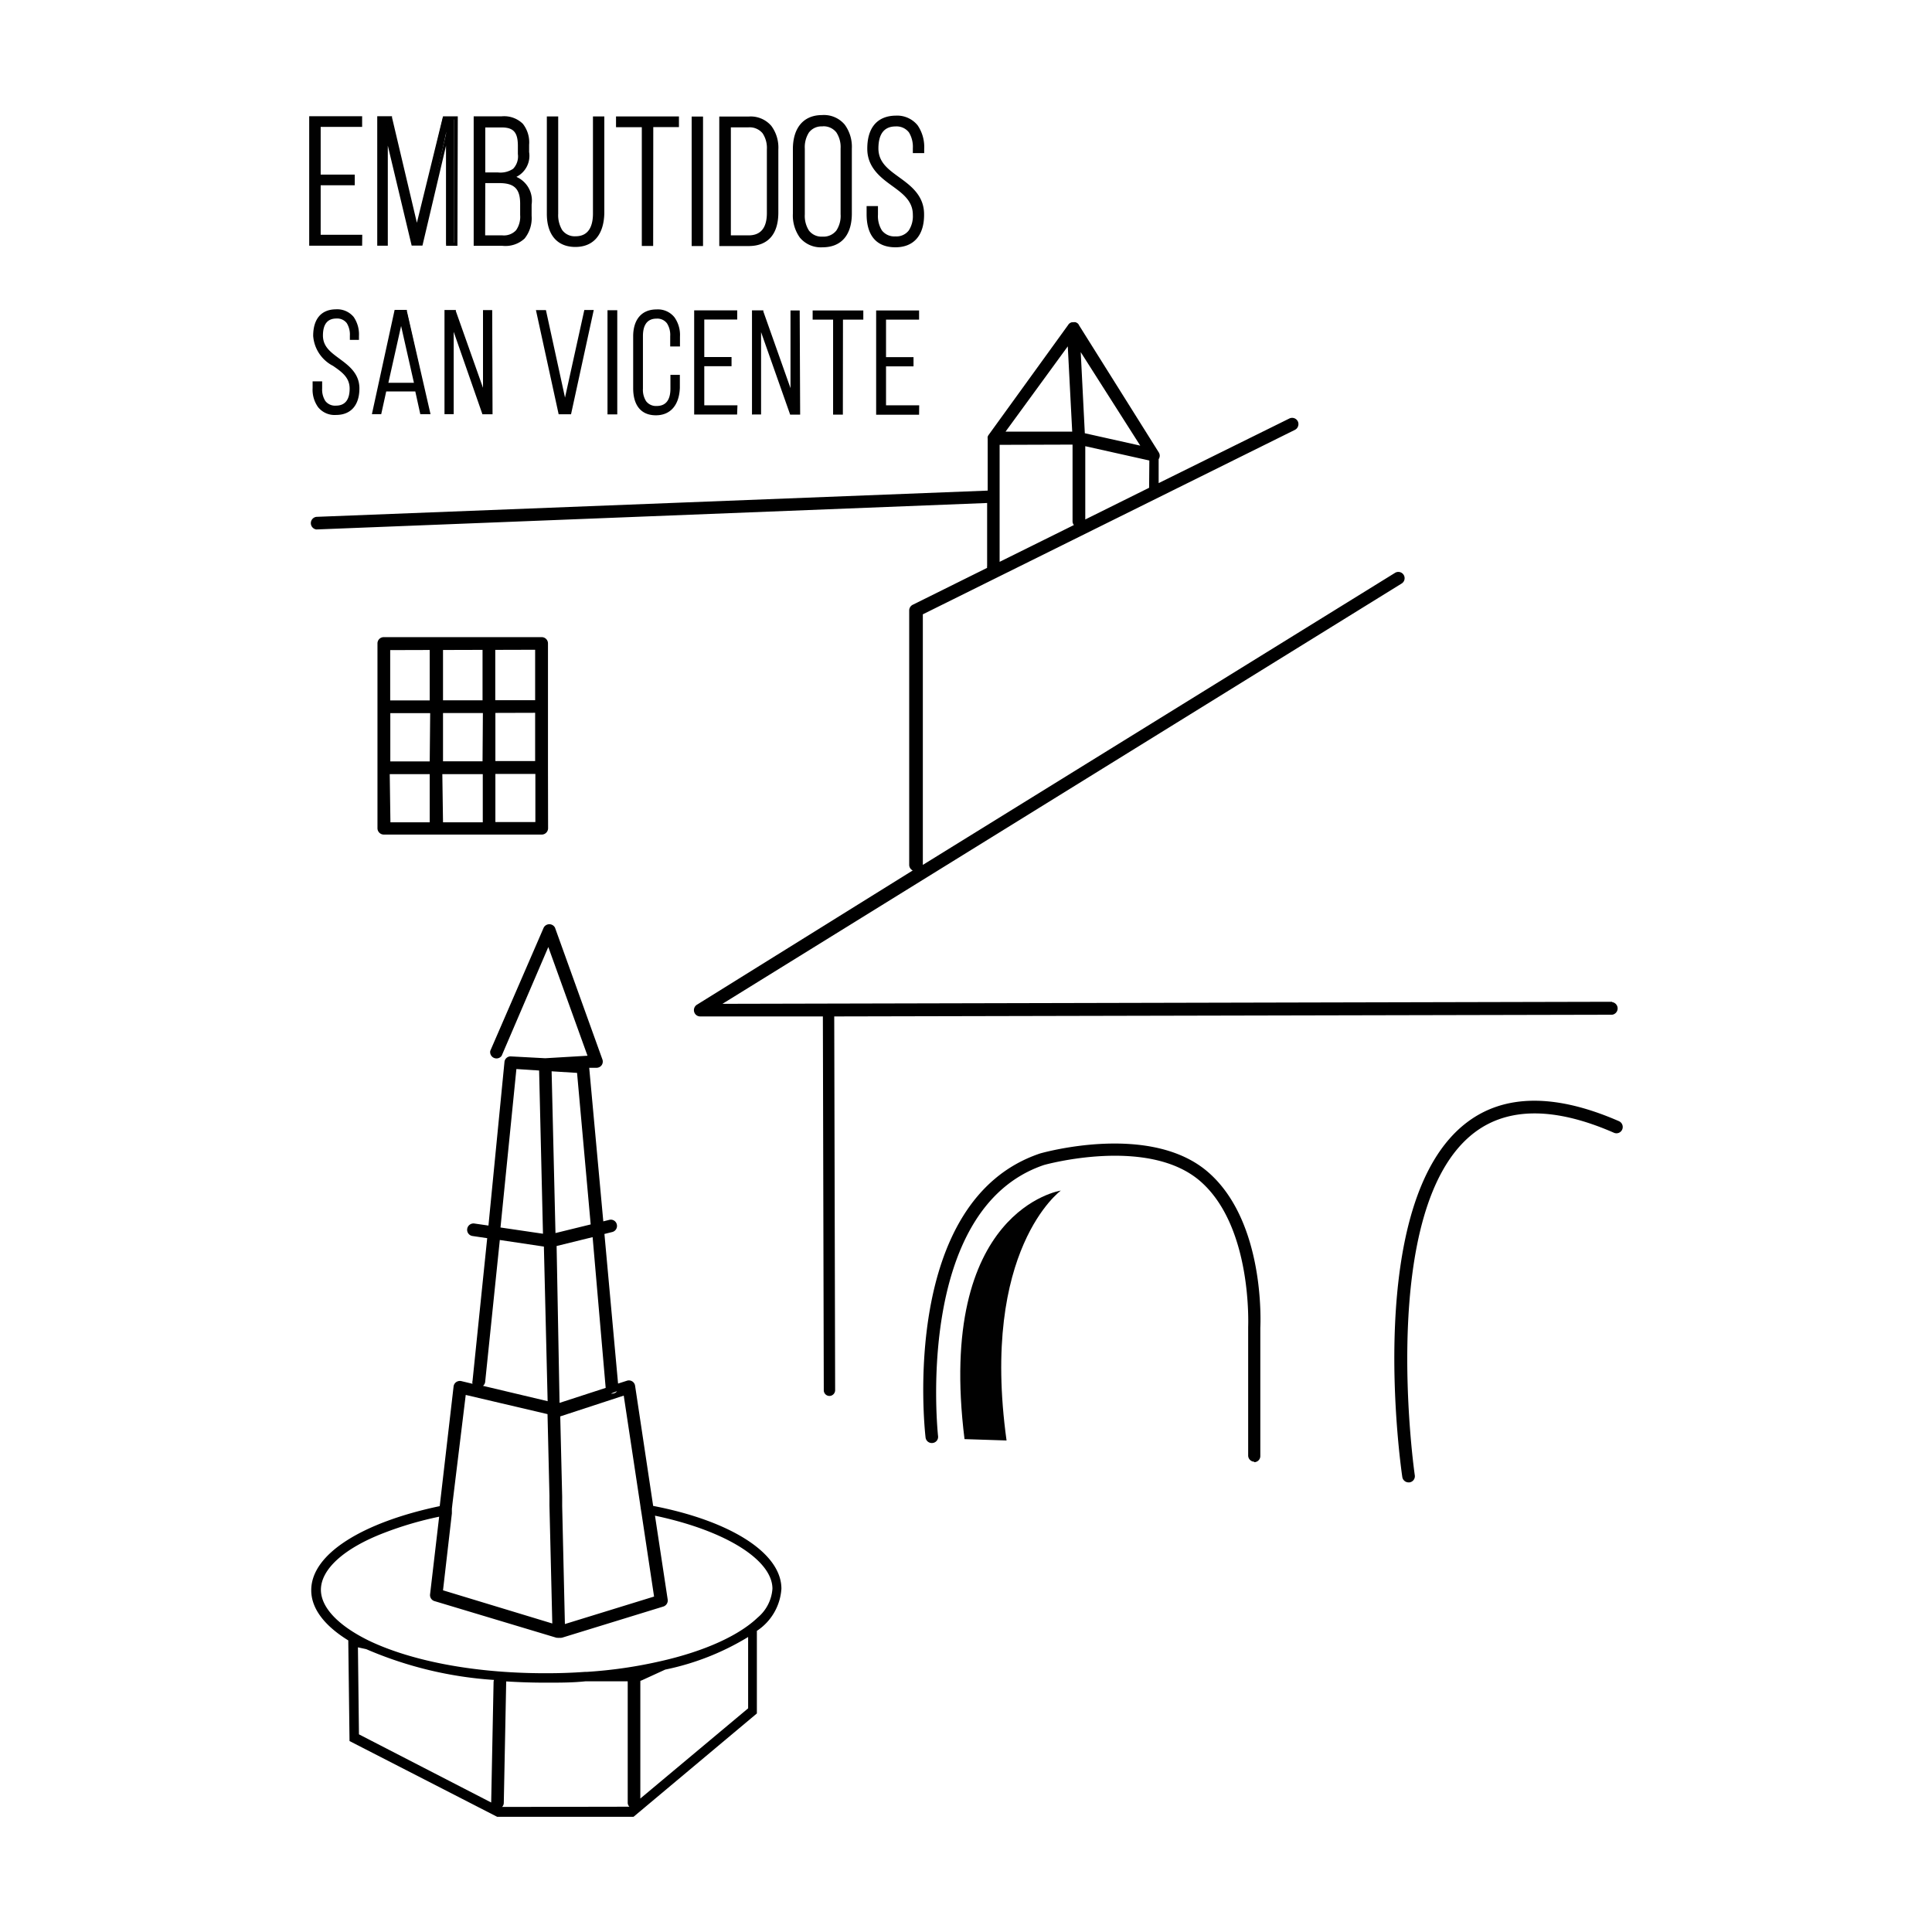 <?xml version="1.0" encoding="UTF-8"?>
<svg xmlns="http://www.w3.org/2000/svg" id="Capa_1" data-name="Capa 1" viewBox="0 0 170.08 170.08">
  <defs>
    <style>.cls-1{fill:#020303;}.cls-2{fill:#010101;}</style>
  </defs>
  <path d="M141.92,88.19h0l-78.32.18,59.79-37a.55.55,0,0,0-.58-.94L81.24,76.14l0-22.06L114,37.84a.57.57,0,0,0,.25-.75.56.56,0,0,0-.74-.25L102,42.53V40.42l0,0a.54.54,0,0,0,0-.61L95,28.65a.45.45,0,0,0-.2-.23l-.1-.05a.59.59,0,0,0-.23,0h-.11a.51.51,0,0,0-.33.24l-7,9.68a.48.48,0,0,0-.08.16.57.57,0,0,0,0,.18v4.56l-59.1,2.31a.56.56,0,0,0,0,1.11h0L86.9,44.28v5.54a.47.47,0,0,0,0,.17l-6.55,3.25a.56.56,0,0,0-.31.5l0,22.4a.55.55,0,0,0,.31.49L61.35,88.45a.56.56,0,0,0-.24.63.55.55,0,0,0,.53.4l10.8,0,.08,32.91a.5.5,0,0,0,.5.5.51.51,0,0,0,.5-.51l-.08-32.9,68.48-.15a.56.56,0,0,0,0-1.11ZM101.16,42.94l-5.62,2.79,0-6.45,5.64,1.26Zm-.78-3.71L95.5,38.14,95.14,31ZM94,30.49,94.39,38l-5.87,0Zm.42,8.65v6.74a.5.5,0,0,0,.12.34L88,49.46V39.16Z"></path>
  <path d="M48.24,67.59v-.07l0-5.22V56.64a.55.55,0,0,0-.55-.55H33.78a.55.55,0,0,0-.55.56v5.55l0,10.72a.56.56,0,0,0,.56.55H47.7a.56.56,0,0,0,.55-.56ZM42.48,57.21v4.44H39V57.22Zm0,9.81H39V62.77h3.51Zm-4.65-9.8v4.44H34.35V57.23Zm0,9.81H34.36V62.78h3.51Zm-3.52,1.12h3.52v4.24H34.37Zm4.63,0H42.5v4.24H39ZM47.11,57.2v4.44H43.6V57.21Zm0,5.55V67H43.61V62.76Zm-3.5,9.62V68.13h3.52v4.24Z"></path>
  <path class="cls-1" d="M48.23,62.19a.17.17,0,0,1,0,.07v-.14A.17.17,0,0,1,48.23,62.19Z"></path>
  <path d="M68.79,139.86c0-3.19-4.59-6-11.29-7.29L55.91,122a.55.55,0,0,0-.72-.45l-.78.25-1.2-13.17.68-.17a.55.55,0,0,0,.41-.67.54.54,0,0,0-.67-.4l-.52.13L51.87,94l.68,0a.56.56,0,0,0,.43-.25.56.56,0,0,0,.05-.49L48.86,81.67a.56.56,0,0,0-1,0L43.16,92.51a.56.56,0,0,0,1,.44l4.11-9.58,3.45,9.57L48,93.16h0L45,93a.54.54,0,0,0-.59.49L43,107.89l-1.24-.18a.56.56,0,0,0-.63.47.55.55,0,0,0,.47.63l1.29.19L41.6,121.55a.49.49,0,0,0,0,.27l-1-.24a.58.58,0,0,0-.44.09.55.55,0,0,0-.23.39l-1.22,10.53h0C32,134,27.39,136.76,27.4,140c0,1.63,1.2,3.14,3.26,4.41l.11,8.86,13,6.67,12,0,10.86-9.1,0-7.27A4.81,4.81,0,0,0,68.79,139.86Zm-13.88-17,1.44,9.53.06.43.07.43,1.1,7.3-7.85,2.42-.24-10.39v-.83l-.17-7.06Zm-.59-.39a.53.53,0,0,1-.39.21h0a.35.35,0,0,1-.14,0Zm-1-.29v0l-4.06,1.32L49,109.69l3.17-.78ZM50.8,94.45,52,107.79l-3.1.76-.34-14.24Zm-5.34-.34,2,.13.34,14.37-3.74-.55Zm-2.75,27.55L44,109.16l3.88.58.33,13.61L42.52,122A.53.53,0,0,0,42.71,121.66Zm-2.93,11.57,0-.41.05-.44L41,122.8l7.2,1.69.17,7.2v.83l.25,10.4L39,140Zm3.67,14.9-.21,10.55-11.64-6-.09-7.66.73.16a33.93,33.93,0,0,0,11.25,2.71A.65.65,0,0,0,43.45,148.13Zm.75,10.94a.51.51,0,0,0,.15-.36l.21-10.56a.57.57,0,0,0,0-.13c1.12.07,2.27.11,3.44.11h.12c1.17,0,2.31,0,3.43-.12h3.71a.41.41,0,0,0,0,.11l0,10.56a.48.48,0,0,0,.15.37Zm12.17-.74,0-10.22a.59.59,0,0,0,0-.14l.14-.05,2.05-.94h0a22.8,22.8,0,0,0,7.3-2.87v6.28Zm1.78-12.09a40.29,40.29,0,0,1-6.48.94h-.16c-1.09.08-2.23.12-3.4.12H48c-6.64,0-12.05-1.2-15.53-2.87a0,0,0,0,0,0,0c-2.69-1.32-4.21-2.91-4.22-4.47,0-1.8,2-3.64,5.52-5a30.7,30.7,0,0,1,4.89-1.44l-.8,6.84a.55.55,0,0,0,.39.59L49,144.18l.08,0a.45.45,0,0,0,.16,0h0a.37.37,0,0,0,.15,0l.06,0,8.94-2.75a.56.56,0,0,0,.39-.61l-1.12-7.39C64,134.77,68,137.38,68,139.86a3.64,3.64,0,0,1-1.3,2.54C65.09,143.94,62.13,145.34,58.15,146.24Z"></path>
  <path class="cls-2" d="M124,130.5a.56.56,0,0,1-.55-.47c-.15-1-3.45-24.24,5.66-31.2,3.31-2.53,7.82-2.57,13.41-.13a.56.56,0,0,1,.29.73.55.55,0,0,1-.73.29c-5.19-2.27-9.33-2.27-12.3,0-8.59,6.57-5.27,29.92-5.23,30.16a.55.55,0,0,1-.47.62Z"></path>
  <path class="cls-2" d="M110.43,128.68a.55.55,0,0,1-.55-.55l0-11.31c0-.12.38-8.82-4.2-12.82S92,102.53,91.9,102.56c-11.47,3.89-9.34,23.66-9.32,23.86a.54.54,0,0,1-.48.61.55.55,0,0,1-.62-.49c-.1-.84-2.25-20.86,10.09-25,.43-.12,9.79-2.71,14.8,1.66s4.6,13.31,4.58,13.69l0,11.27a.54.54,0,0,1-.55.56Z"></path>
  <path class="cls-2" d="M88.61,126.81c-2.33-16.84,4.78-22,4.78-22s-11,1.66-8.48,21.88Z"></path>
  <path class="cls-2" d="M31.13,15.52v.66h-3v4.64h3.65v.67H27.35l0-11.12h4.38V11H28.1v4.48Z"></path>
  <path class="cls-2" d="M31.88,21.63H27.22V10.23h4.66v.94H28.23v4.2h3v.94h-3v4.36h3.66Zm-4.39-.28H31.6V21H28V16h3v-.39H28V10.89h3.65v-.39H27.5Z"></path>
  <path class="cls-2" d="M37.11,21.48h-.73L34,11.64v9.85h-.66l0-11.12h1l2.32,9.84,2.33-9.83h1V21.5h-.7V11.62Z"></path>
  <path class="cls-2" d="M40.27,21.64h-1V12.81l-2.08,8.81h-.95l-2.1-8.8v8.81h-.93V10.23h1.3l0,.11,2.19,9.27L39,10.24h1.3Zm-.7-.28H40V10.52h-.42Zm-6.06,0h.38V10.51h-.38Zm3,0H37l2.56-10.82H39.2l-2.44,10.3-2.43-10.3h-.42Z"></path>
  <path class="cls-2" d="M44.19,10.38c1.67,0,2.27.83,2.27,2.37v.64c0,1.2-.34,1.95-1.46,2.19,1.2.24,1.66,1.13,1.66,2.38v1c0,1.61-.73,2.57-2.43,2.57H41.84V10.38Zm-.37,4.91c1.3,0,1.91-.35,1.91-1.76v-.72c0-1.16-.37-1.76-1.56-1.76H42.58v4.24Zm.41,5.54c1.22,0,1.7-.68,1.7-1.92v-1c0-1.44-.65-1.95-2-1.95H42.58v4.87Z"></path>
  <path class="cls-2" d="M44.23,21.64H41.7l0-11.4h2.47a2.35,2.35,0,0,1,1.86.66,2.64,2.64,0,0,1,.55,1.85v.64a2.07,2.07,0,0,1-1.12,2.18A2.28,2.28,0,0,1,46.8,18v1a2.86,2.86,0,0,1-.62,2A2.47,2.47,0,0,1,44.23,21.64ZM42,21.36h2.25A2.25,2.25,0,0,0,46,20.73a2.65,2.65,0,0,0,.54-1.8V18c0-1.3-.51-2-1.55-2.25l-.67-.13.67-.14c1-.2,1.35-.78,1.35-2v-.64a2.43,2.43,0,0,0-.47-1.67,2.11,2.11,0,0,0-1.66-.56H42ZM44.23,21H42.44V15.82H44c1.46,0,2.11.65,2.11,2.09v1a2.28,2.28,0,0,1-.43,1.52A1.7,1.7,0,0,1,44.23,21Zm-1.52-.28h1.52a1.46,1.46,0,0,0,1.2-.45,2.06,2.06,0,0,0,.36-1.34v-1c0-1.3-.51-1.81-1.83-1.81H42.72Zm1.12-5.26H42.44V10.91h1.72c1.19,0,1.7.57,1.7,1.9v.72a1.87,1.87,0,0,1-.52,1.52A2.3,2.3,0,0,1,43.83,15.43Zm-1.11-.28h1.11a2,2,0,0,0,1.34-.32,1.57,1.57,0,0,0,.42-1.3v-.72c0-1.18-.38-1.62-1.42-1.62H42.72Z"></path>
  <path class="cls-2" d="M49,18.82c0,1.19.45,2.12,1.67,2.12s1.67-.92,1.67-2.11V10.39H53V18.8c0,1.58-.67,2.81-2.37,2.8s-2.38-1.22-2.38-2.81v-8.4H49Z"></path>
  <path class="cls-2" d="M50.65,21.74h0c-1.6,0-2.52-1.08-2.51-2.95V10.25h1v8.57a2.54,2.54,0,0,0,.35,1.43,1.36,1.36,0,0,0,1.18.55h0c1.26,0,1.53-1.07,1.53-2V10.25h1v8.54C53.15,20.67,52.24,21.74,50.65,21.74ZM48.41,10.52v8.27c0,1,.29,2.67,2.24,2.68h0c1.93,0,2.22-1.68,2.22-2.68V10.53h-.4v8.3c0,1.45-.64,2.25-1.81,2.25h0a1.64,1.64,0,0,1-1.41-.68,2.7,2.7,0,0,1-.39-1.58v-8.3Z"></path>
  <path class="cls-2" d="M56.63,21.52V11.06H54.37v-.67h5.26v.67H57.37V21.52Z"></path>
  <path class="cls-2" d="M57.5,21.65h-1l0-10.45H54.23v-.95h5.54v.94H57.51Zm-.73-.27h.45l0-10.46h2.25v-.39h-5v.39h2.27Z"></path>
  <path class="cls-2" d="M61.76,10.4V21.52H61V10.4Z"></path>
  <path class="cls-2" d="M61.89,21.66h-1V10.26h1Zm-.73-.28h.45V10.54h-.45Z"></path>
  <path class="cls-2" d="M65.92,10.4c1.72,0,2.46,1.14,2.46,2.77v5.59c0,1.64-.74,2.77-2.46,2.76H63.46V10.4Zm0,10.46c1.24,0,1.75-.84,1.75-2.07V13.14c0-1.22-.52-2.07-1.75-2.07H64.21v9.79Z"></path>
  <path class="cls-2" d="M65.91,21.66H63.32l0-11.4h2.58a2.39,2.39,0,0,1,2,.82,3.2,3.2,0,0,1,.62,2.08v5.59C68.51,20.63,67.59,21.66,65.91,21.66Zm-2.31-.28h2.31c1.92,0,2.33-1.43,2.33-2.63V13.17a2.94,2.94,0,0,0-.55-1.91,2.19,2.19,0,0,0-1.77-.72H63.61ZM65.9,21H64.06V10.93H65.9a1.76,1.76,0,0,1,1.45.63,2.56,2.56,0,0,1,.44,1.58v5.65C67.78,20.21,67.11,21,65.9,21Zm0-.28h0c1.06,0,1.6-.65,1.61-1.93V13.14a2.3,2.3,0,0,0-.38-1.41,1.48,1.48,0,0,0-1.23-.52H64.34v9.51Z"></path>
  <path class="cls-2" d="M70,13.13c0-1.63.75-2.82,2.43-2.81s2.46,1.19,2.46,2.81v5.69c0,1.62-.75,2.81-2.46,2.81S70,20.43,70,18.81Zm.72,5.73c0,1.21.48,2.1,1.7,2.1s1.73-.89,1.73-2.09V13.08c0-1.2-.49-2.1-1.73-2.1s-1.7.89-1.7,2.1Z"></path>
  <path class="cls-2" d="M72.41,21.77h0a2.39,2.39,0,0,1-2-.86,3.34,3.34,0,0,1-.61-2.1V13.13c0-1.88.94-3,2.57-3h0a2.38,2.38,0,0,1,2,.85,3.3,3.3,0,0,1,.62,2.1v5.69C75,20.69,74.06,21.77,72.41,21.77Zm-2.28-8.64v5.68a3.1,3.1,0,0,0,.55,1.93,2.08,2.08,0,0,0,1.74.75h0c2,0,2.32-1.67,2.33-2.67V13.13a3.1,3.1,0,0,0-.55-1.93,2.19,2.19,0,0,0-1.77-.75h0c-2,0-2.29,1.68-2.29,2.68Zm2.28,8h0A1.63,1.63,0,0,1,71,20.44a2.62,2.62,0,0,1-.42-1.58V13.08A2.62,2.62,0,0,1,71,11.5a1.63,1.63,0,0,1,1.42-.66h0a1.7,1.7,0,0,1,1.44.66,2.62,2.62,0,0,1,.43,1.58v5.78a2.59,2.59,0,0,1-.43,1.59A1.68,1.68,0,0,1,72.41,21.1Zm0-10a1.38,1.38,0,0,0-1.2.54,2.4,2.4,0,0,0-.36,1.42v5.78a2.4,2.4,0,0,0,.36,1.42,1.39,1.39,0,0,0,1.2.54h0a1.43,1.43,0,0,0,1.22-.54A2.33,2.33,0,0,0,74,18.86V13.08a2.35,2.35,0,0,0-.37-1.42,1.43,1.43,0,0,0-1.22-.54Z"></path>
  <path class="cls-2" d="M81.22,13.11v.23h-.7v-.28c0-1.18-.44-2.07-1.65-2.07s-1.65.87-1.65,2c0,2.7,4,2.75,4,5.82,0,1.6-.7,2.78-2.4,2.77s-2.4-1.17-2.4-2.78v-.57h.7v.62c0,1.19.46,2.05,1.68,2.05s1.69-.86,1.69-2.05c0-2.67-4-2.72-4-5.82,0-1.66.74-2.74,2.37-2.76S81.22,11.5,81.22,13.11Z"></path>
  <path class="cls-2" d="M78.83,21.77h0c-1.64,0-2.54-1-2.54-2.92v-.71h1v.76a2.38,2.38,0,0,0,.35,1.39,1.39,1.39,0,0,0,1.19.52h0A1.36,1.36,0,0,0,80,20.29a2.3,2.3,0,0,0,.36-1.39c0-1.21-.89-1.86-1.84-2.55s-2.18-1.59-2.17-3.27c0-1.85.89-2.88,2.5-2.9a2.32,2.32,0,0,1,1.93.85,3.38,3.38,0,0,1,.58,2.08v.37h-1v-.42a2.44,2.44,0,0,0-.34-1.4,1.37,1.37,0,0,0-1.17-.53h0c-1,0-1.51.64-1.52,1.91s.9,1.89,1.86,2.59,2.16,1.57,2.16,3.23C81.37,20.71,80.44,21.77,78.83,21.77Zm-2.26-3.35v.43c0,1.21.39,2.64,2.26,2.65h0c2,0,2.26-1.66,2.26-2.64,0-1.51-1-2.27-2-3s-2-1.43-2-2.81.63-2.19,1.79-2.19h0a1.59,1.59,0,0,1,1.39.65,2.65,2.65,0,0,1,.4,1.56v.15h.42V13.1a3,3,0,0,0-.52-1.9,2,2,0,0,0-1.71-.74c-1.84,0-2.23,1.44-2.23,2.62,0,1.54,1,2.31,2.06,3s2,1.43,2,2.78a2.54,2.54,0,0,1-.42,1.56,1.64,1.64,0,0,1-1.41.63h0a1.62,1.62,0,0,1-1.41-.64A2.6,2.6,0,0,1,77,18.9v-.48Z"></path>
  <path class="cls-2" d="M31.5,29.57v.19h-.56v-.23c0-.94-.36-1.65-1.32-1.65s-1.32.7-1.33,1.64c0,2.16,3.22,2.2,3.21,4.65,0,1.28-.56,2.22-1.92,2.22s-1.91-.94-1.91-2.23v-.45h.56v.49c0,1,.36,1.64,1.34,1.64s1.35-.68,1.35-1.63c0-2.14-3.21-2.18-3.21-4.66,0-1.33.59-2.19,1.89-2.2S31.5,28.29,31.5,29.57Z"></path>
  <path class="cls-2" d="M29.58,36.53h0A1.86,1.86,0,0,1,28,35.84a2.64,2.64,0,0,1-.48-1.68v-.59h.84v.63a1.88,1.88,0,0,0,.28,1.1,1.08,1.08,0,0,0,.93.41h0c.8,0,1.21-.51,1.21-1.5s-.71-1.48-1.46-2a3.23,3.23,0,0,1-1.75-2.64c0-1.5.72-2.33,2-2.34a1.88,1.88,0,0,1,1.57.68,2.72,2.72,0,0,1,.46,1.68v.33H30.8v-.37a1.92,1.92,0,0,0-.27-1.1,1.06,1.06,0,0,0-.91-.41h0c-.79,0-1.19.5-1.19,1.5s.72,1.49,1.47,2.05,1.74,1.26,1.74,2.6C31.64,35.67,30.89,36.53,29.58,36.53Zm-1.77-2.68v.31a2.44,2.44,0,0,0,.41,1.51,1.61,1.61,0,0,0,1.36.58h0c1.48,0,1.78-1.13,1.79-2.08,0-1.2-.79-1.77-1.63-2.38s-1.59-1.16-1.58-2.27.52-1.78,1.46-1.78h0a1.3,1.3,0,0,1,1.13.53,2.14,2.14,0,0,1,.33,1.26v.09h.28v-.05A2.49,2.49,0,0,0,31,28.06a1.62,1.62,0,0,0-1.35-.58c-1.45,0-1.75,1.14-1.75,2.07A2.94,2.94,0,0,0,29.49,32c.77.57,1.57,1.15,1.57,2.25S30.53,36,29.57,36h0a1.32,1.32,0,0,1-1.15-.52,2.1,2.1,0,0,1-.33-1.26v-.35Z"></path>
  <path class="cls-2" d="M33.93,34.35l-.44,2H33l1.95-8.9h.86l2,8.9h-.59l-.44-2Zm.09-.51h2.59l-1.3-5.75Z"></path>
  <path class="cls-2" d="M37.9,36.46H37l-.44-2H34l-.44,2h-.82l2-9.18h1.08l0,.11Zm-.65-.28h.31l-1.92-8.63h-.31L36.79,34H33.85l1.44-6.43H35l-1.9,8.63h.26l.44-2h3ZM34.19,33.7h2.25l-1.13-5Z"></path>
  <path class="cls-2" d="M39.79,36.32h-.53V27.43H40l2.66,7.51v-7.5h.54v8.89h-.65L39.8,28.4Z"></path>
  <path class="cls-2" d="M43.36,36.47h-.89l-2.53-7.26v7.25h-.81V27.29h1l0,.1,2.39,6.75V27.3h.81Zm-.69-.28h.41V27.57h-.26v8.18l-2.89-8.18H39.4v8.62h.26v-8.6Z"></path>
  <path class="cls-2" d="M48,27.44l1.79,8.22,1.81-8.21h.55l-1.94,8.89H49.3l-1.95-8.89Z"></path>
  <path class="cls-2" d="M50.27,36.47H49.18l-2-9.17h.88L49.74,35l1.7-7.71h.83Zm-.5-.27h.28l1.88-8.62h-.26Zm-.36,0h.31l-1.88-8.62h-.32Z"></path>
  <path class="cls-2" d="M54.21,27.45v8.89h-.58V27.45Z"></path>
  <path class="cls-2" d="M54.34,36.48h-.86V27.31h.86Zm-.58-.28h.3V27.59h-.3Z"></path>
  <path class="cls-2" d="M59.66,29.63v.73H59.1v-.77c0-1-.37-1.68-1.34-1.68s-1.35.72-1.35,1.67v4.63c0,.95.37,1.66,1.35,1.66s1.34-.71,1.35-1.66V33.16h.55v1c0,1.29-.56,2.25-1.92,2.25s-1.91-1-1.91-2.25V29.62c0-1.28.56-2.25,1.92-2.24S59.66,28.34,59.66,29.63Z"></path>
  <path class="cls-2" d="M57.74,36.56h0c-1.3,0-2-.87-2-2.39V29.62c0-1.51.76-2.38,2.06-2.38h0a1.86,1.86,0,0,1,1.58.7,2.69,2.69,0,0,1,.48,1.69v.87H59v-.91a1.89,1.89,0,0,0-.28-1.12,1.06,1.06,0,0,0-.92-.42h0c-1,0-1.2.83-1.2,1.53v4.63a1.86,1.86,0,0,0,.28,1.11,1.09,1.09,0,0,0,.93.42h0c.8,0,1.21-.52,1.21-1.53V33h.83v1.15C59.79,35.69,59,36.56,57.74,36.56Zm0-9c-1.55,0-1.78,1.32-1.78,2.11v4.55c0,.79.23,2.11,1.77,2.11h0c1.54,0,1.77-1.32,1.78-2.11V33.3h-.29v.92c0,1.16-.52,1.8-1.48,1.8h0a1.33,1.33,0,0,1-1.15-.53,2.08,2.08,0,0,1-.34-1.27V29.58c0-1.17.53-1.81,1.48-1.81h0a1.32,1.32,0,0,1,1.15.54,2.19,2.19,0,0,1,.33,1.28v.63h.28v-.59a2.48,2.48,0,0,0-.42-1.53,1.62,1.62,0,0,0-1.36-.59Z"></path>
  <path class="cls-2" d="M64.26,31.57v.54H61.83v3.7h2.92v.53H61.24V27.46h3.51V28H61.84v3.58Z"></path>
  <path class="cls-2" d="M64.89,36.49H61.11V27.32H64.9v.81H62v3.3H64.4v.81H62v3.44h2.92Zm-3.51-.28h3.23V36H61.69V32h2.43v-.26H61.69V27.85h2.92V27.6H61.39Z"></path>
  <path class="cls-2" d="M66.87,36.35h-.53V27.46h.76L69.77,35V27.46h.53v8.89h-.64l-2.78-7.93Z"></path>
  <path class="cls-2" d="M70.44,36.5h-.88L67,29.24v7.25H66.2V27.32h1l0,.1,2.39,6.75V27.33h.81Zm-.69-.28h.41V27.6h-.25v8.18L67,27.6h-.52v8.61h.25v-8.6Z"></path>
  <path class="cls-2" d="M73.48,36.36V28H71.67v-.53h4.2V28h-1.8v8.36Z"></path>
  <path class="cls-2" d="M74.2,36.5h-.86V28.14H71.54v-.81H76v.81H74.21Zm-.58-.28h.31V27.86h1.8v-.26H71.81v.25h1.82Z"></path>
  <path class="cls-2" d="M80.29,31.59v.53H77.86v3.71h2.93v.54H77.27V27.47h3.51V28H77.86v3.58Z"></path>
  <path class="cls-2" d="M80.91,36.51H77.13V27.33h3.78v.81H78v3.3h2.42v.81H78v3.43h2.92Zm-3.5-.28h3.23V36H77.72V32h2.43v-.26H77.72V27.87h2.93v-.26H77.42Z"></path>
</svg>
